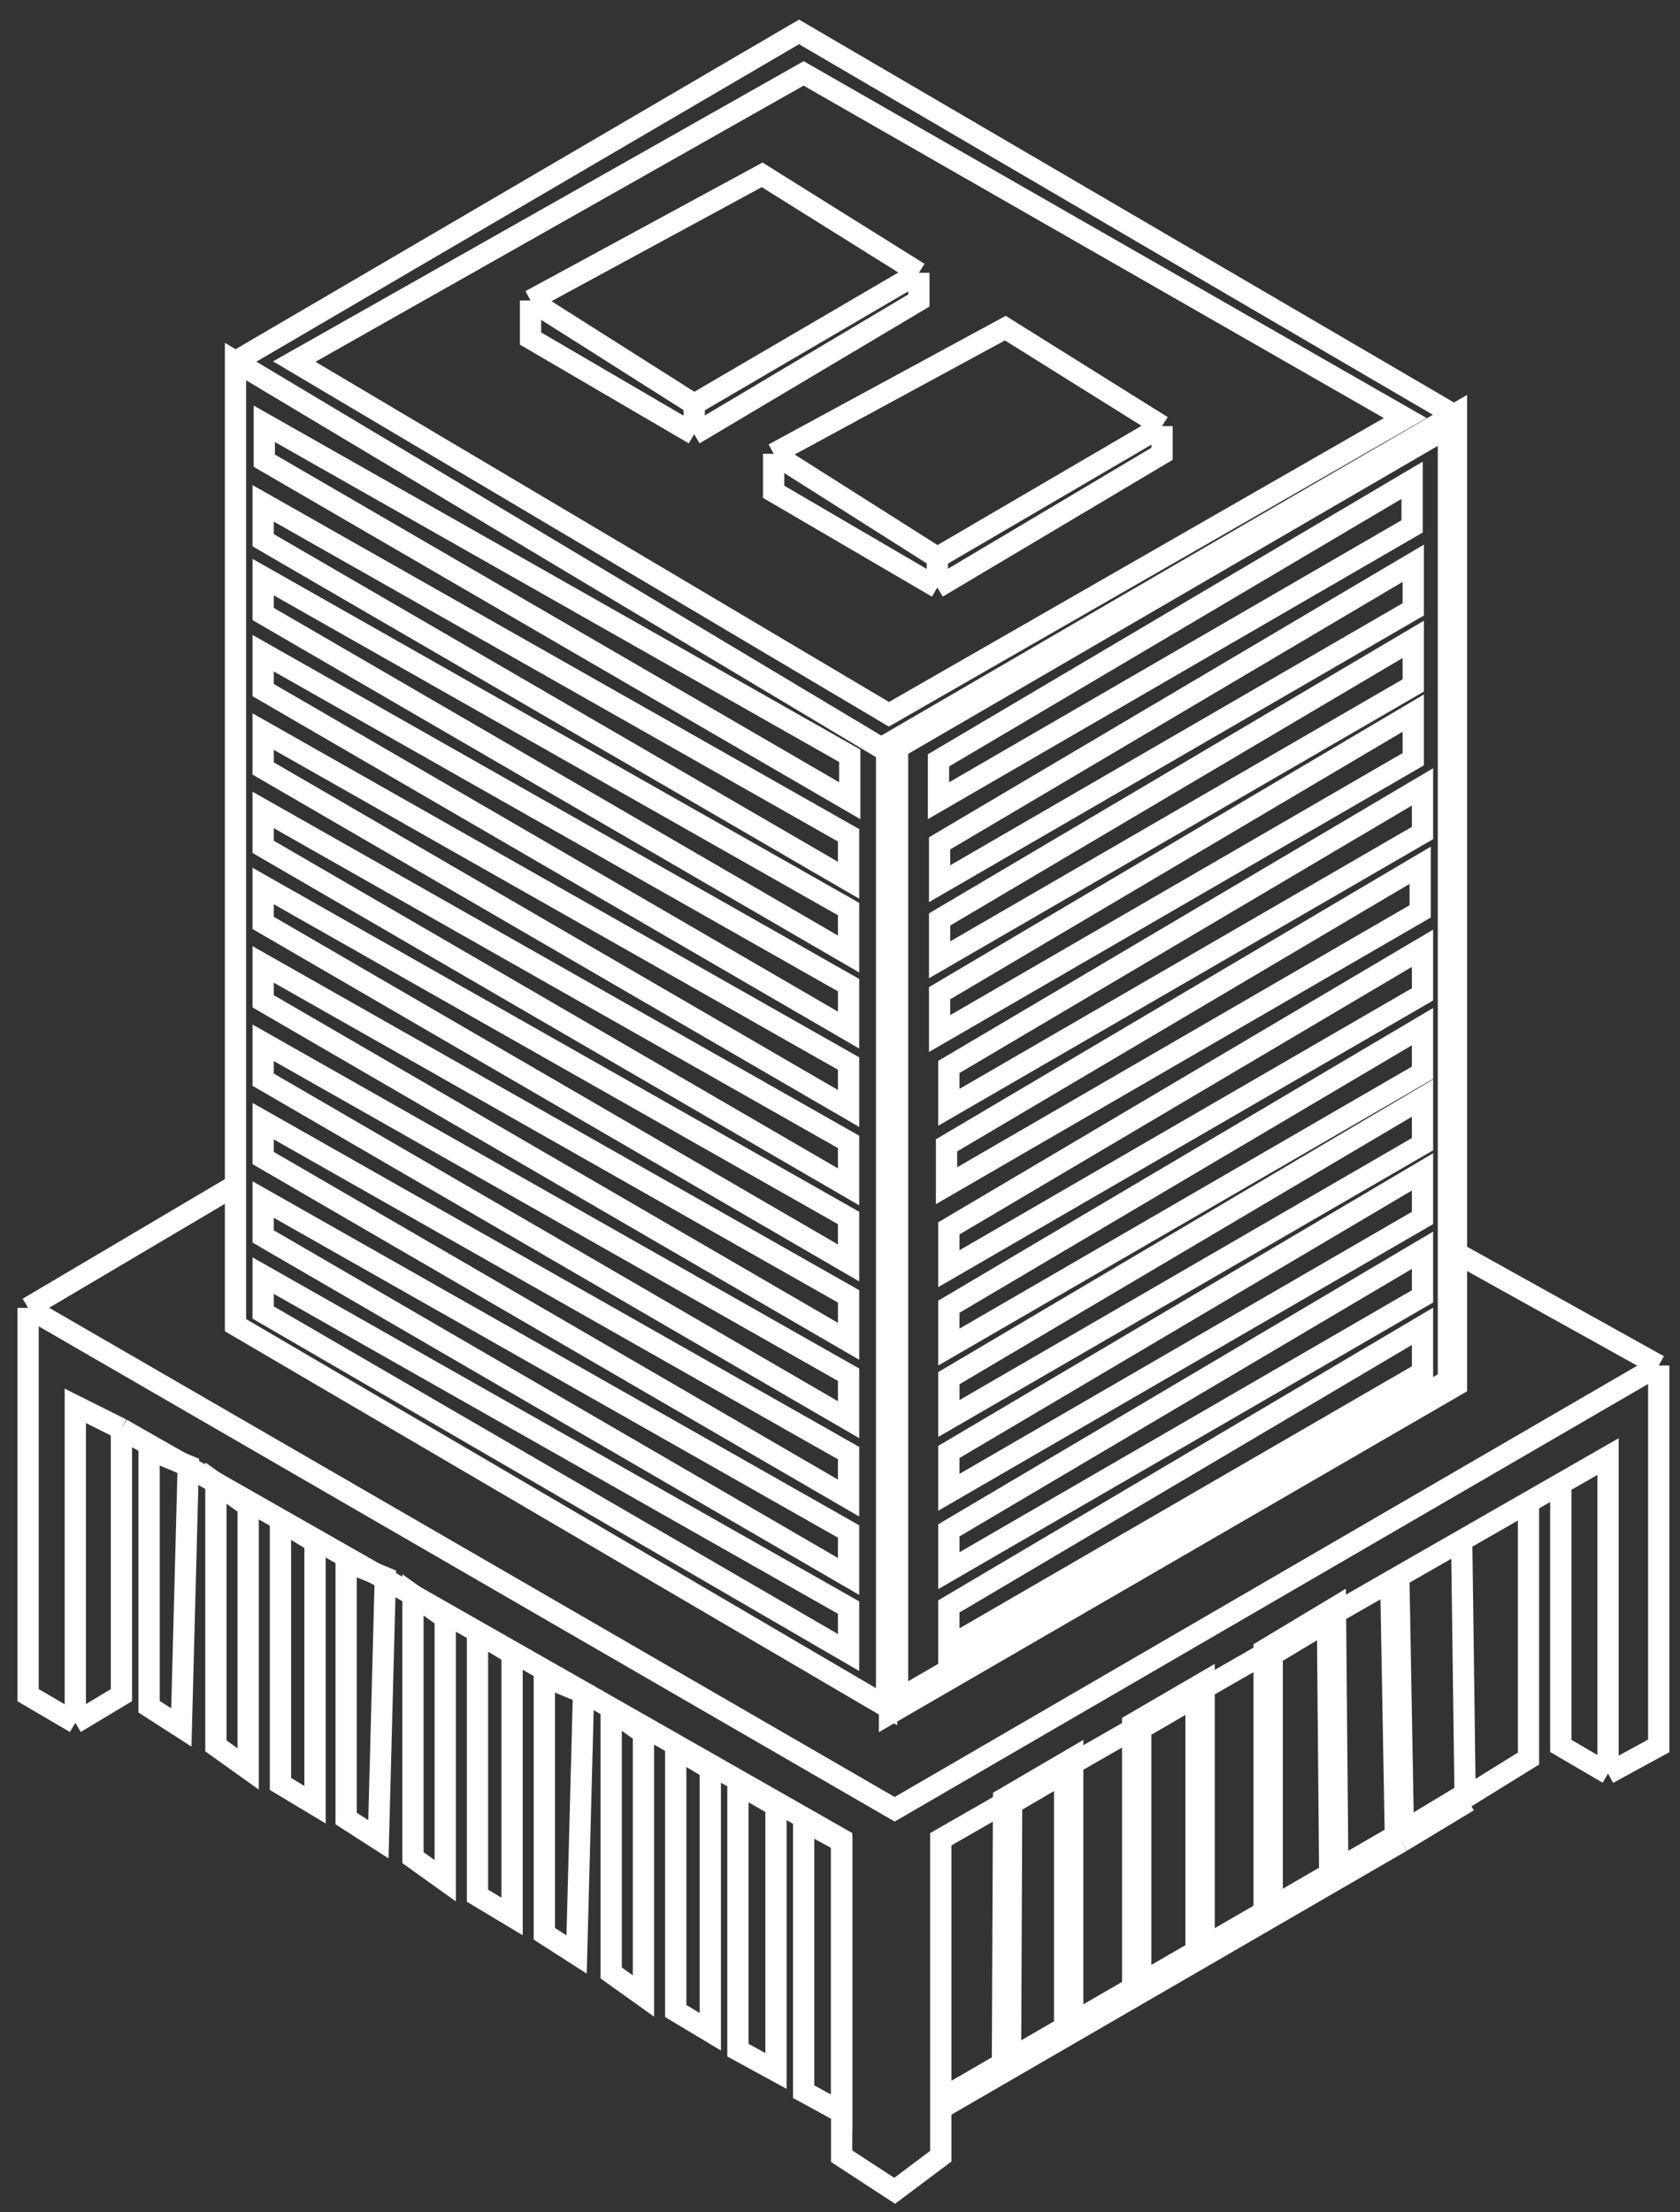 <svg width="79" height="104" viewBox="0 0 79 104" fill="none" xmlns="http://www.w3.org/2000/svg">
<rect x="0" y="0" width="79" height="104" fill="#333333" stroke="none"/>
<path d="M34.701 83.87L36.489 84.9V97.364L34.701 96.388V83.87Z" stroke="white"/>
<path d="M37.79 98.339V85.604L39.578 86.58V99.315L37.79 98.339Z" stroke="white"/>
<path d="M65.59 74.278L65.807 86.417M65.807 86.417L68.95 84.52M65.807 86.417L62.72 88.205M44.293 98.881L47.328 97.123M47.328 97.123L47.382 84.683L50.254 83.003V95.428M47.328 97.123L50.254 95.428M50.254 95.428L53.452 93.575M53.452 93.575V81.161L56.432 79.427V91.849M53.452 93.575L56.432 91.849M56.432 91.849L59.634 89.994M59.634 89.994V77.692L62.61 75.904L62.72 88.205M59.634 89.994L62.72 88.205" stroke="white" stroke-width="1.38"/>
<path d="M68.353 19.762V19.491L37.573 1.5L11.074 16.999M11.074 16.999V62.302L41.691 80.24V35.315L11.074 16.999Z" stroke="white"/>
<path d="M42.017 35.045L68.3 19.763V65.012L42.017 80.24V35.045Z" stroke="white" stroke-width="1.38"/>
<path d="M37.79 3.451L66.078 19.654L41.8 33.581L13.838 16.999L37.79 3.451Z" stroke="white"/>
<path d="M66.403 24.748V22.58L44.131 35.748V37.645L66.403 24.748Z" stroke="white"/>
<path d="M66.457 28.649V26.481L44.184 39.65V41.547L66.457 28.649Z" stroke="white"/>
<path d="M66.457 32.226V30.059L44.184 43.227V45.124L66.457 32.226Z" stroke="white"/>
<path d="M66.457 35.694V33.526L44.184 46.695V48.592L66.457 35.694Z" stroke="white"/>
<path d="M66.891 39.163V36.995L44.618 50.163V52.06L66.891 39.163Z" stroke="white"/>
<path d="M66.782 42.847V40.68L44.51 53.848V55.745L66.782 42.847Z" stroke="white"/>
<path d="M66.891 46.75V44.582L44.618 57.751V59.647L66.891 46.75Z" stroke="white"/>
<path d="M66.891 50.434V48.267L44.618 61.435V63.332L66.891 50.434Z" stroke="white"/>
<path d="M66.891 53.794V51.626L44.618 64.794V66.691L66.891 53.794Z" stroke="white"/>
<path d="M66.891 57.262V55.095L44.618 68.263V70.16L66.891 57.262Z" stroke="white"/>
<path d="M66.891 60.948V58.78L44.618 71.949V73.845L66.891 60.948Z" stroke="white"/>
<path d="M66.891 64.524V62.356L44.618 75.525V77.422L66.891 64.524Z" stroke="white"/>
<path d="M12.429 19.925L39.958 35.532V37.645L12.429 21.659V19.925Z" stroke="white"/>
<path d="M12.374 23.664L39.903 39.271V41.385L12.374 25.398V23.664Z" stroke="white"/>
<path d="M12.374 27.132L39.903 42.739V44.852L12.374 28.866V27.132Z" stroke="white"/>
<path d="M12.374 30.709L39.903 46.316V48.429L12.374 32.443V30.709Z" stroke="white"/>
<path d="M12.374 34.394L39.903 50.001V52.114L12.374 36.128V34.394Z" stroke="white"/>
<path d="M12.374 38.079L39.903 53.686V55.8L12.374 39.813V38.079Z" stroke="white"/>
<path d="M12.374 41.655L39.903 57.262V59.376L12.374 43.389V41.655Z" stroke="white"/>
<path d="M12.374 45.341L39.903 60.948V63.061L12.374 47.075V45.341Z" stroke="white"/>
<path d="M12.374 49.025L39.903 64.632V66.746L12.374 50.76V49.025Z" stroke="white"/>
<path d="M12.374 52.71L39.903 68.317V70.43L12.374 54.444V52.71Z" stroke="white"/>
<path d="M12.374 56.395L39.903 72.002V74.116L12.374 58.13V56.395Z" stroke="white"/>
<path d="M12.374 59.972L39.903 75.579V77.692L12.374 61.706V59.972Z" stroke="white"/>
<path d="M68.354 58.834L78 64.198M78 64.198L42.071 85.062L1.32 61.489M78 64.198V82.082L75.616 83.382M1.32 61.489L11.128 55.69M1.32 61.489V79.697L3.541 80.998M3.541 80.998L5.709 79.697V67.179M3.541 80.998V66.095L5.709 67.179M5.709 67.179L39.578 86.471V101.373L42.071 102.999L44.239 101.373V86.471L68.733 72.426M75.616 83.382V68.48L73.394 69.754M75.616 83.382L73.394 82.082V69.754M73.394 69.754L71.876 70.624M71.876 70.624V82.678L68.896 84.52L68.733 72.426M71.876 70.624L68.733 72.426" stroke="white"/>
<path d="M7.01 80.24V68.155L8.852 68.914L8.527 81.215L7.01 80.24Z" stroke="white"/>
<path d="M10.153 82.082V69.727L11.67 70.811V83.166L10.153 82.082Z" stroke="white"/>
<path d="M13.188 83.871V71.515L14.813 72.491V84.846L13.188 83.871Z" stroke="white"/>
<path d="M16.277 85.496V73.411L18.119 74.17L17.794 86.471L16.277 85.496Z" stroke="white"/>
<path d="M19.42 87.338V74.983L20.937 76.067V88.422L19.42 87.338Z" stroke="white"/>
<path d="M22.454 89.126V76.771L24.08 77.746V90.102L22.454 89.126Z" stroke="white"/>
<path d="M25.597 90.915V78.83L27.439 79.589L27.114 91.89L25.597 90.915Z" stroke="white"/>
<path d="M28.74 92.757V80.402L30.257 81.485V93.841L28.74 92.757Z" stroke="white"/>
<path d="M31.775 94.546V82.19L33.4 83.165V95.521L31.775 94.546Z" stroke="white"/>
<path d="M43.209 12.826L35.839 8.22L24.947 14.127M43.209 12.826L32.642 19.004M43.209 12.826V14.127L32.642 20.413M24.947 14.127V15.915L32.642 20.413M24.947 14.127L32.642 19.004M32.642 20.413V19.004" stroke="white"/>
<path d="M54.644 20.033L47.274 15.427L36.381 21.334M54.644 20.033L44.076 26.211M54.644 20.033V21.334L44.076 27.62M36.381 21.334V23.122L44.076 27.62M36.381 21.334L44.076 26.211M44.076 27.62V26.211" stroke="white"/>
</svg>
